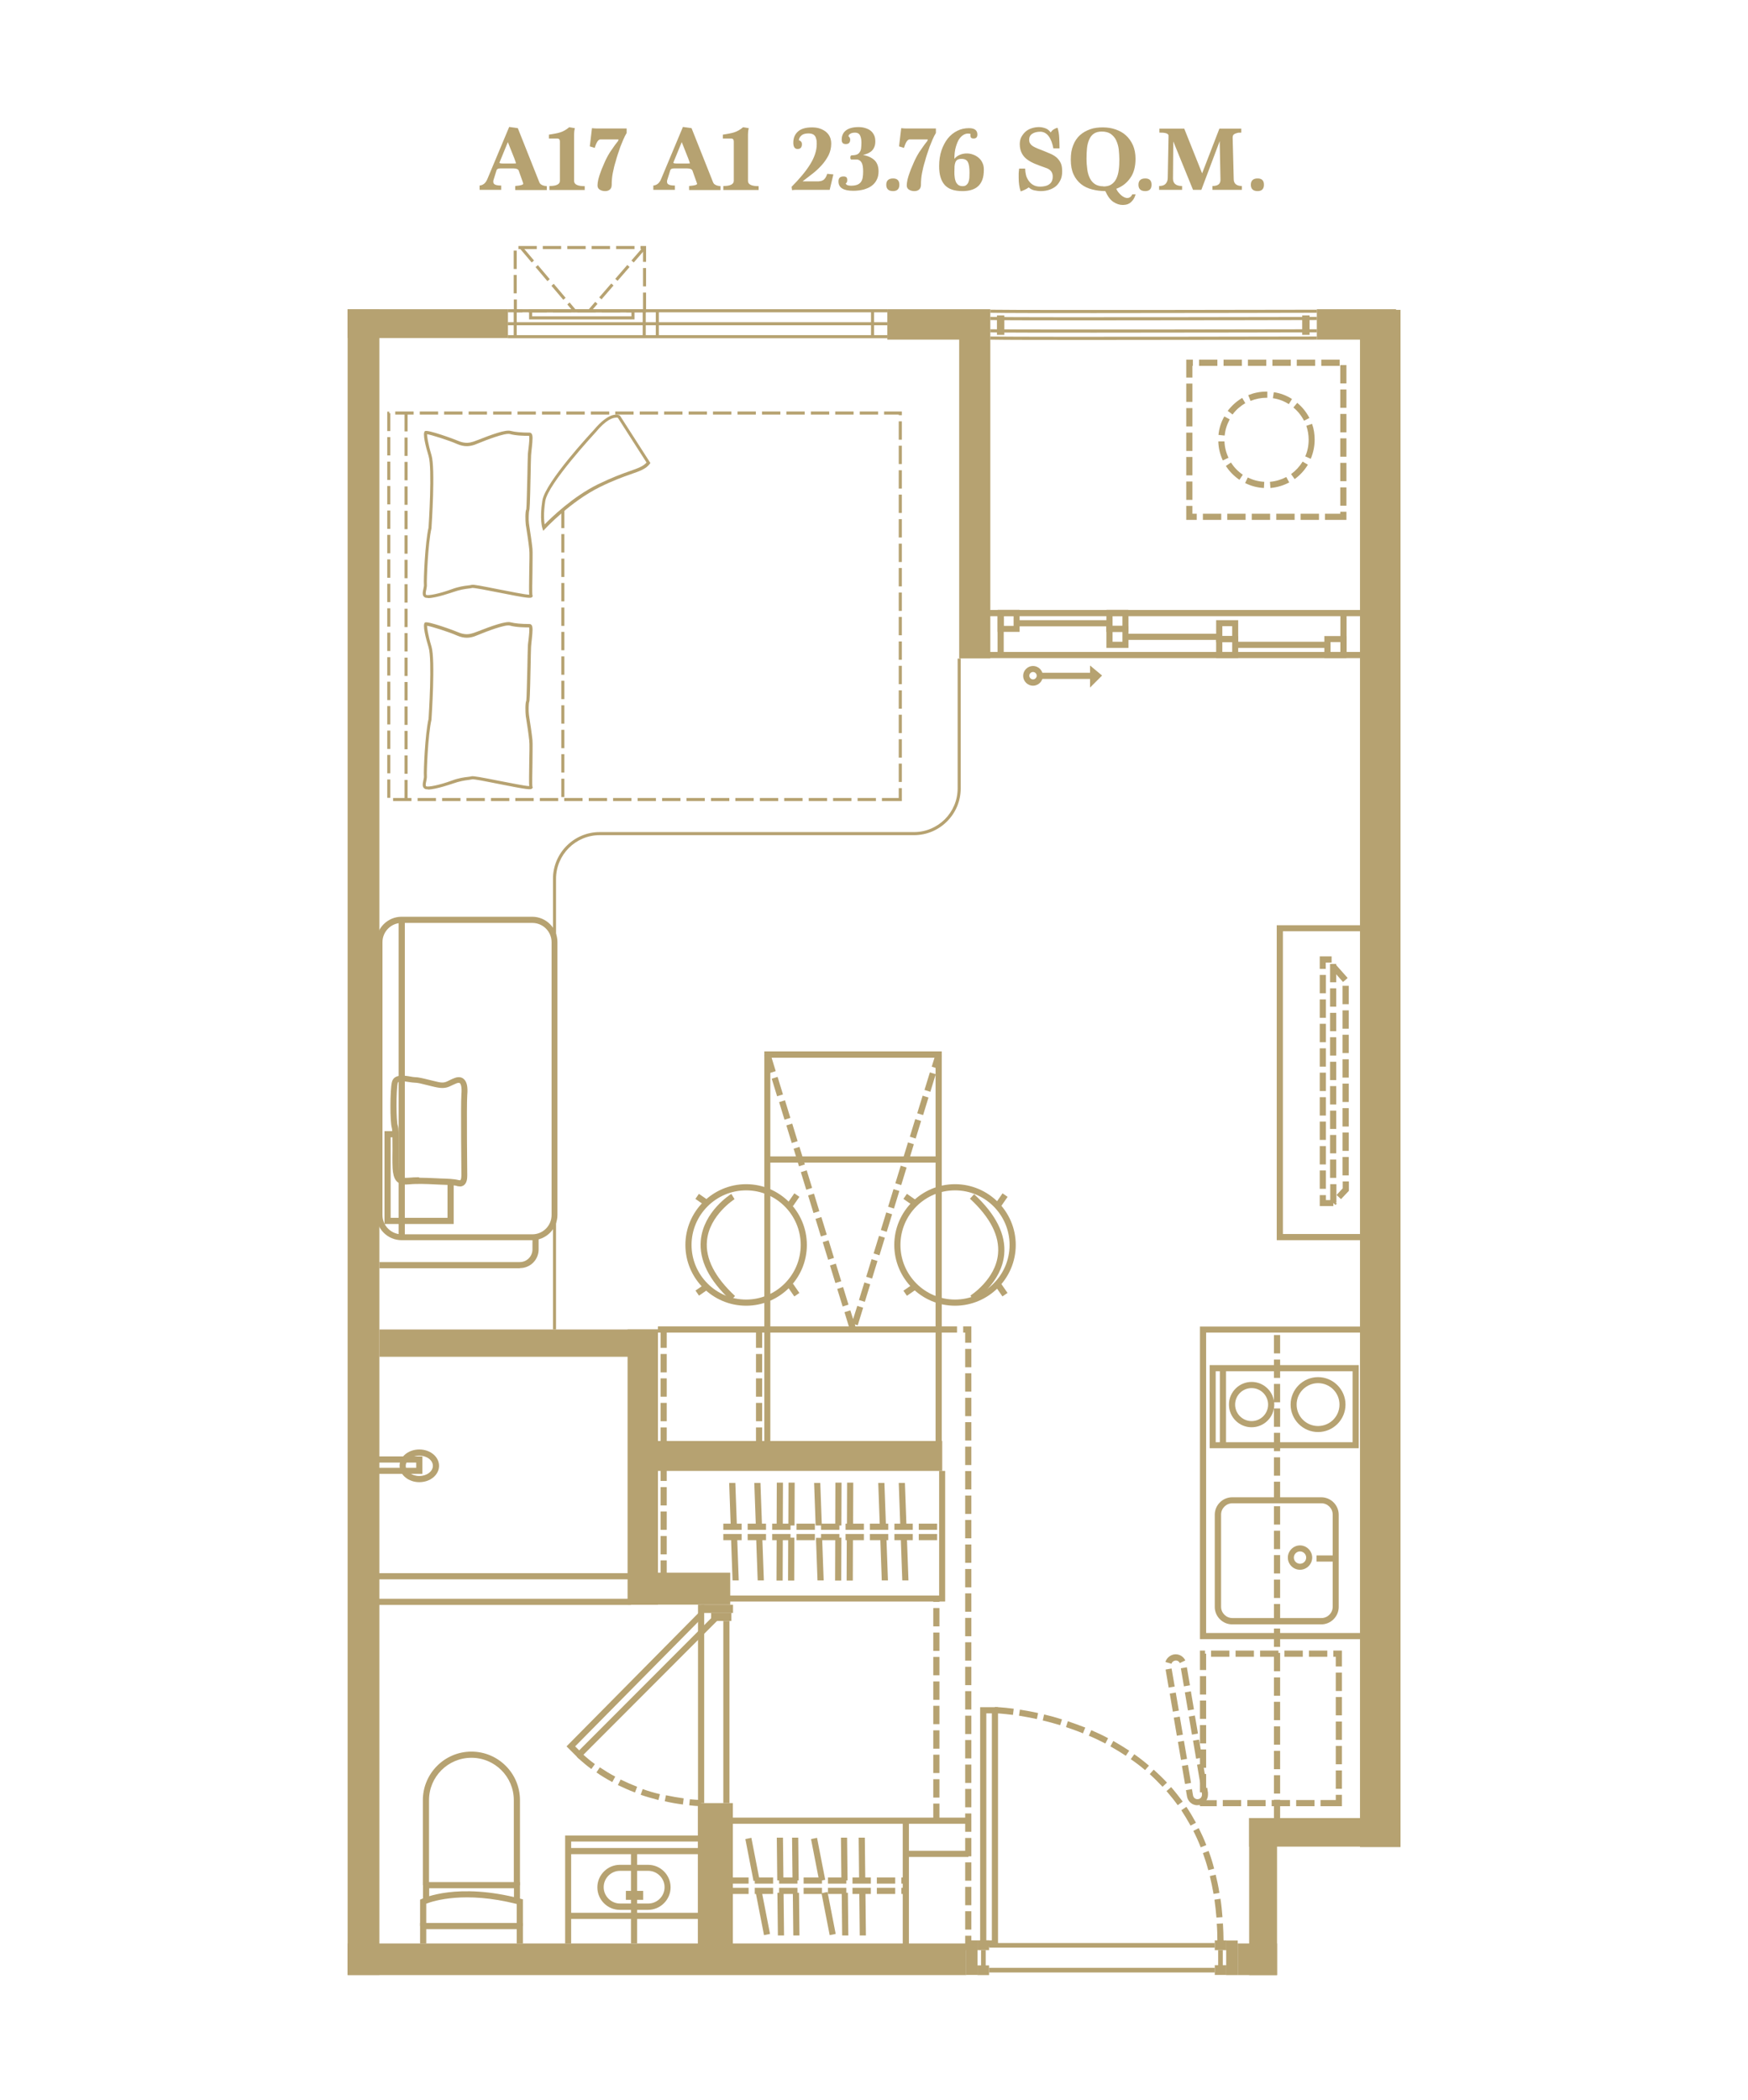 <?xml version="1.0" encoding="UTF-8"?>
<svg id="_圖層_1" data-name=" 圖層 1" xmlns="http://www.w3.org/2000/svg" viewBox="0 0 113.39 136.17">
  <defs>
    <style>
      .cls-1 {
        fill: #b6a271;
        stroke-width: 0px;
      }

      .cls-2 {
        isolation: isolate;
      }
    </style>
  </defs>
  <g class="cls-2">
    <g class="cls-2">
      <path class="cls-1" d="M33.42,12.31v-.25c.06,0,.11-.02.18-.02.06,0,.12-.02.17-.03s.09-.02.12-.04.05-.03.05-.04c0-.02,0-.04-.01-.07-.01-.03-.02-.05-.03-.09l-.26-.73s-.06-.08-.12-.09c-.06-.02-.13-.03-.2-.03h-.88c-.13,0-.21.04-.23.12l-.19.61s-.01.04-.02.07c0,.02,0,.05,0,.08,0,.16.17.23.51.23v.28h-1.4v-.28c.22-.02.39-.15.5-.41l1.42-3.39.56.08,1.4,3.52s.04.08.08.11.08.05.12.07c.05.02.09.03.14.04.05,0,.09.02.14.02v.25h-2.03ZM32.94,9.22l-.47,1.15c-.04.1-.07.16-.07.18,0,.03.06.05.19.05h.74c.1,0,.14,0,.14-.02,0-.02-.04-.13-.11-.32l-.41-1.03Z"/>
      <path class="cls-1" d="M35.64,12.31v-.25c.24,0,.41-.03.52-.09.11-.06.16-.14.16-.25v-2.54c0-.14-.06-.2-.18-.2h-.53v-.25c.15-.02.29-.05.41-.07.12-.02.23-.05.33-.08.1-.03.2-.08.29-.13s.19-.12.28-.2l.37.06c-.04.17-.05.3-.05.41v3.01c0,.23.23.34.69.34v.25h-2.3Z"/>
      <path class="cls-1" d="M38.95,9.04c-.14,0-.26.18-.37.55l-.32-.1.14-1.18c.1.01.19.02.29.02.09,0,.2,0,.33,0h1.63v.29c-.07.12-.14.25-.21.41-.07.16-.13.32-.2.49-.06.17-.12.34-.17.5s-.1.31-.13.44c-.08.25-.14.5-.19.76-.05.26-.07.51-.07.76,0,.14-.04.24-.12.31-.08.07-.18.1-.31.1s-.24-.03-.34-.09c-.1-.06-.15-.15-.15-.28,0-.11.02-.24.05-.38.04-.15.08-.3.14-.45.05-.15.11-.3.18-.45.06-.15.12-.28.17-.39.08-.17.17-.32.26-.47.1-.14.19-.27.27-.39.08-.11.15-.21.21-.28.06-.07.08-.12.08-.15,0-.02,0-.02-.02-.02h-1.17Z"/>
      <path class="cls-1" d="M44.7,12.31v-.25c.06,0,.12-.02.18-.02.06,0,.12-.02.17-.03.05,0,.09-.02.12-.04.03-.01.05-.03.05-.04,0-.02,0-.04-.02-.07,0-.03-.02-.05-.03-.09l-.26-.73s-.06-.08-.12-.09c-.06-.02-.13-.03-.2-.03h-.88c-.13,0-.21.04-.23.12l-.19.61s-.01.04-.02.07c0,.02,0,.05,0,.08,0,.16.17.23.51.23v.28h-1.4v-.28c.22-.02.39-.15.5-.41l1.42-3.39.56.08,1.4,3.52s.04.08.08.11.08.05.12.07c.05.02.09.03.14.04.05,0,.09.02.14.02v.25h-2.03ZM44.22,9.22l-.47,1.15c-.04.1-.07.16-.07.18,0,.03.06.05.19.05h.74c.1,0,.14,0,.14-.02,0-.02-.04-.13-.11-.32l-.41-1.03Z"/>
      <path class="cls-1" d="M46.92,12.31v-.25c.24,0,.41-.03.52-.09.11-.06.16-.14.16-.25v-2.54c0-.14-.06-.2-.18-.2h-.53v-.25c.15-.02.29-.05.41-.07.12-.02.23-.05.33-.08.1-.03.2-.08.29-.13s.19-.12.28-.2l.37.06c-.04.17-.05.3-.05.41v3.01c0,.23.23.34.69.34v.25h-2.3Z"/>
      <path class="cls-1" d="M51.83,12.31c-.08,0-.16,0-.23,0-.07,0-.15.01-.22.02l-.03-.22c.52-.52.92-1,1.2-1.45s.43-.89.43-1.31c0-.11,0-.21-.02-.29s-.04-.16-.08-.22c-.04-.06-.09-.11-.16-.14-.07-.03-.16-.05-.27-.05-.2,0-.36.04-.46.13-.1.09-.16.19-.17.31.14.05.2.14.2.25,0,.21-.09.32-.28.32s-.28-.14-.28-.41c0-.3.1-.54.3-.72.2-.18.5-.27.91-.27.18,0,.35.02.5.07.15.05.28.12.4.21.11.09.2.2.26.33.06.13.09.28.09.45,0,.26-.06.51-.17.74-.12.23-.26.44-.44.64-.18.2-.38.39-.6.56s-.44.34-.65.5h.92c.1,0,.18,0,.25-.02.07-.01.13-.04.18-.07s.1-.09.14-.15c.04-.06.08-.15.11-.25l.4.04-.24,1h-2Z"/>
      <path class="cls-1" d="M55.26,10.35c-.07,0-.1-.04-.1-.13,0-.1.03-.15.1-.15.13,0,.24-.02.32-.05s.15-.09.19-.16c.05-.07.08-.15.09-.26.01-.1.02-.22.02-.35,0-.2-.03-.35-.09-.47-.06-.12-.17-.18-.31-.18s-.24.02-.32.07-.12.1-.12.17c.03.02.06.05.08.09.02.04.03.08.03.12,0,.19-.09.29-.28.29s-.27-.09-.27-.28c0-.26.09-.46.27-.6.18-.14.45-.22.82-.22.16,0,.3.02.43.06s.25.09.35.17c.1.08.17.17.23.29.06.12.08.26.08.42,0,.13-.02.25-.06.34-.04.1-.09.18-.16.25-.07.07-.15.12-.25.17-.1.04-.21.08-.33.11.31.05.55.16.74.33.18.17.27.42.27.73,0,.21-.04.4-.12.55-.08.16-.19.29-.33.39-.14.11-.32.18-.52.24-.2.05-.43.08-.67.08-.64,0-.96-.2-.96-.61,0-.22.11-.32.33-.32.08,0,.14.02.18.05s.06.1.06.18c0,.12-.03.19-.1.22.03.1.14.15.34.15.16,0,.29-.02.4-.06s.18-.1.24-.17c.06-.08.1-.18.12-.29.02-.12.03-.25.03-.4,0-.26-.03-.46-.1-.58s-.18-.2-.34-.2h-.3Z"/>
      <path class="cls-1" d="M57.93,12.39c-.29,0-.44-.14-.44-.41s.15-.41.44-.41c.28,0,.41.14.41.41s-.14.41-.41.41Z"/>
      <path class="cls-1" d="M59.01,9.04c-.14,0-.26.18-.37.55l-.32-.1.14-1.18c.1.01.19.02.29.02.09,0,.2,0,.33,0h1.63v.29c-.07.12-.14.25-.21.41-.07.16-.13.32-.2.49-.06.17-.12.34-.17.5s-.1.31-.13.44c-.08.25-.14.5-.19.76-.05.26-.07.51-.07.76,0,.14-.04.24-.12.31-.08.07-.18.1-.31.1s-.24-.03-.34-.09c-.1-.06-.15-.15-.15-.28,0-.11.02-.24.05-.38.04-.15.08-.3.14-.45.05-.15.11-.3.18-.45.06-.15.12-.28.17-.39.08-.17.17-.32.26-.47.1-.14.19-.27.27-.39.08-.11.15-.21.21-.28.06-.07.08-.12.08-.15,0-.02,0-.02-.02-.02h-1.17Z"/>
      <path class="cls-1" d="M62.98,8.69c-.06-.02-.12-.03-.19-.03-.1,0-.2.03-.3.09-.1.06-.19.15-.28.28-.08.13-.15.3-.21.51-.06.21-.09.46-.09.76.09-.12.21-.2.35-.26.14-.06.29-.09.45-.09.14,0,.27.02.4.07.13.04.25.11.36.2s.19.19.25.32c.07.13.1.28.1.45,0,.27-.03.49-.1.67-.07.18-.16.32-.29.43-.12.11-.27.18-.44.23s-.36.07-.56.07c-.53,0-.91-.13-1.15-.4-.24-.27-.36-.67-.36-1.21,0-.38.05-.72.15-1.02.1-.3.24-.56.41-.78.18-.22.38-.38.62-.5.24-.12.49-.17.76-.17.36,0,.54.14.54.41,0,.18-.08.26-.25.26-.14,0-.2-.06-.2-.19,0-.05,0-.09.02-.11ZM62.44,12.07c.1,0,.18-.02.24-.07.06-.05.11-.11.14-.19.03-.08.05-.17.06-.27,0-.1.01-.22.01-.34,0-.31-.03-.54-.1-.68-.07-.15-.21-.22-.42-.22-.11,0-.19.02-.25.05s-.11.09-.14.16c-.03.07-.05.16-.06.27,0,.11-.01.23-.01.37,0,.12,0,.23.02.34.01.11.04.21.07.29.04.09.09.15.16.21.07.05.17.08.29.08Z"/>
      <path class="cls-1" d="M68.33,9.62c-.03-.16-.07-.31-.12-.44s-.11-.25-.18-.34c-.07-.1-.15-.17-.24-.22-.09-.05-.19-.08-.3-.08-.23,0-.41.05-.54.14-.13.09-.19.22-.19.37,0,.11.02.2.07.26.04.07.11.13.19.18s.19.1.31.15c.12.05.26.1.41.16.17.07.33.14.47.2.14.07.27.15.37.25.1.1.18.21.24.35.06.14.08.31.08.52s-.03.38-.1.53-.16.29-.28.4c-.12.11-.27.19-.44.25-.17.06-.36.09-.56.09-.15,0-.29-.02-.43-.05s-.26-.1-.36-.19c-.08.06-.16.11-.25.15s-.17.08-.27.11c-.05-.14-.08-.28-.1-.42-.02-.14-.03-.29-.03-.44,0-.1,0-.21,0-.31,0-.1.02-.2.03-.31h.39c0,.13.02.27.05.4.03.14.09.26.17.38.08.11.17.21.3.28.12.07.27.11.44.11.16,0,.29-.02.39-.05.11-.03.19-.08.26-.14.07-.06.11-.13.14-.21.03-.08.04-.16.04-.25,0-.14-.04-.26-.11-.35-.07-.09-.19-.17-.35-.22-.24-.08-.47-.17-.67-.25s-.38-.18-.53-.29c-.15-.11-.27-.25-.35-.41s-.13-.35-.13-.58c0-.17.03-.33.1-.46s.16-.25.27-.35c.11-.1.24-.17.39-.22s.31-.08.48-.08c.15,0,.29.03.43.08.14.05.25.15.34.27.04-.08.11-.15.19-.2s.17-.09.25-.11c.06.19.1.41.11.65s.02.47.02.69h-.41Z"/>
      <path class="cls-1" d="M73.66,12.61c-.04.15-.1.27-.17.36-.07.09-.14.16-.22.21s-.16.08-.23.09c-.08.01-.15.02-.21.02-.21,0-.41-.07-.61-.2s-.37-.37-.52-.7c-.3,0-.59-.04-.86-.11-.27-.07-.51-.18-.71-.34s-.37-.37-.49-.63-.18-.58-.18-.96.05-.68.16-.94c.1-.26.25-.48.44-.65.19-.17.41-.29.66-.38s.53-.12.82-.12.56.04.82.13.48.21.67.38c.19.17.34.38.46.64.11.25.17.55.17.88,0,.51-.11.93-.34,1.25-.23.33-.53.56-.91.7.04.08.08.16.14.23.06.07.12.14.18.19.06.05.13.1.2.13.07.03.13.05.18.05.15,0,.27-.08.34-.24h.23ZM71.57,12.09c.21,0,.39-.04.52-.13.14-.09.24-.21.32-.37s.13-.34.16-.56c.03-.21.04-.44.04-.69,0-.23-.02-.45-.04-.67-.03-.22-.09-.41-.17-.58-.08-.17-.2-.3-.35-.41-.15-.1-.34-.15-.58-.15-.22,0-.39.05-.52.14s-.23.22-.3.39c-.07.16-.12.35-.14.56-.02.21-.03.43-.03.66,0,.25.02.49.05.71.03.22.09.41.17.57s.19.29.33.38c.14.09.32.14.54.14Z"/>
      <path class="cls-1" d="M74.29,12.39c-.29,0-.44-.14-.44-.41s.15-.41.44-.41c.28,0,.41.14.41.41s-.14.41-.41.41Z"/>
      <path class="cls-1" d="M78.65,12.31v-.25c.35,0,.52-.13.52-.4l-.05-2.51-1.19,3.16h-.54l-1.28-3.14-.02,2.41c0,.32.2.48.59.48v.25h-1.49v-.25c.18,0,.32-.04.41-.13s.15-.22.15-.4l.05-2.62s0-.09,0-.13c0-.04-.03-.07-.07-.1s-.1-.05-.18-.06c-.08-.02-.19-.02-.34-.02v-.26h1.61l1.16,2.9,1.12-2.9h1.42v.26c-.12,0-.22,0-.29.03-.07.02-.13.04-.17.07-.04.03-.07.06-.08.1-.01.04-.02.07-.02.11l.07,2.71c0,.29.19.44.53.44v.25h-1.9Z"/>
      <path class="cls-1" d="M81.58,12.39c-.29,0-.44-.14-.44-.41s.15-.41.44-.41c.28,0,.41.14.41.41s-.14.41-.41.41Z"/>
    </g>
  </g>
  <g>
    <rect class="cls-1" x="22.55" y="20.05" width="2.06" height="108"/>
    <rect class="cls-1" x="22.55" y="126.01" width="40.12" height="2.05"/>
    <rect class="cls-1" x="62.66" y="125.81" width=".75" height="2.24"/>
    <rect class="cls-1" x="63.41" y="125.81" width=".75" height=".63"/>
    <rect class="cls-1" x="63.41" y="127.43" width=".75" height=".63"/>
    <rect class="cls-1" x="79.55" y="125.81" width=".75" height="2.24" transform="translate(159.84 253.87) rotate(180)"/>
    <rect class="cls-1" x="78.8" y="127.43" width=".75" height=".63" transform="translate(158.35 255.48) rotate(180)"/>
    <rect class="cls-1" x="78.8" y="125.81" width=".75" height=".63" transform="translate(158.35 252.25) rotate(180)"/>
    <rect class="cls-1" x="80.29" y="126.01" width="2.55" height="2.05"/>
    <rect class="cls-1" x="81.03" y="117.88" width="1.81" height="10.18"/>
    <rect class="cls-1" x="81.03" y="117.88" width="9.54" height="1.85"/>
    <rect class="cls-1" x="88.22" y="20.09" width="2.63" height="99.67"/>
    <rect class="cls-1" x="85.42" y="20.05" width="5.14" height="1.97"/>
    <rect class="cls-1" x="57.56" y="20.05" width="6.68" height="1.97"/>
    <path class="cls-1" d="M70.99,20.3c-3.14,0-5.81,0-6.75-.02v-.2c2.82.04,21,0,21.18,0v.2c-.12,0-8.2.02-14.43.02Z"/>
    <path class="cls-1" d="M70.99,20.77c-3.14,0-5.81,0-6.75-.02v-.2c2.82.04,21,0,21.18,0v.2c-.12,0-8.2.02-14.43.02Z"/>
    <path class="cls-1" d="M70.99,21.57c-3.14,0-5.81,0-6.75-.02v-.2c2.82.04,21,0,21.18,0v.2c-.12,0-8.2.02-14.43.02Z"/>
    <path class="cls-1" d="M70.99,22.04c-3.14,0-5.81,0-6.75-.02v-.2c2.82.04,21,0,21.18,0v.2c-.12,0-8.2.02-14.43.02Z"/>
    <rect class="cls-1" x="64.67" y="20.45" width=".48" height="1.26"/>
    <rect class="cls-1" x="84.47" y="20.45" width=".48" height="1.26"/>
    <rect class="cls-1" x="62.22" y="21.94" width="2.02" height="20.75"/>
    <rect class="cls-1" x="22.55" y="20.05" width="10.4" height="1.87"/>
    <rect class="cls-1" x="32.94" y="20.05" width="24.62" height=".2"/>
    <rect class="cls-1" x="32.94" y="20.89" width="24.62" height=".2"/>
    <rect class="cls-1" x="32.94" y="21.73" width="24.62" height=".2"/>
    <rect class="cls-1" x="33.32" y="20.15" width=".2" height="1.69"/>
    <rect class="cls-1" x="41.69" y="20.15" width=".2" height="1.69"/>
    <rect class="cls-1" x="42.54" y="20.15" width=".2" height="1.69"/>
    <path class="cls-1" d="M41.16,20.71h-6.84v-.66h6.84v.66ZM34.52,20.51h6.44v-.26h-6.44v.26Z"/>
    <rect class="cls-1" x="56.5" y="20.15" width=".2" height="1.69"/>
    <path class="cls-1" d="M58.5,51.94h-1.29v-.2h1.09v-.64h.2v.84ZM56.82,51.94h-1.19v-.2h1.19v.2ZM55.23,51.94h-1.19v-.2h1.19v.2ZM53.65,51.94h-1.19v-.2h1.19v.2ZM52.06,51.94h-1.19v-.2h1.19v.2ZM50.48,51.94h-1.19v-.2h1.19v.2ZM48.89,51.94h-1.19v-.2h1.19v.2ZM47.31,51.94h-1.19v-.2h1.19v.2ZM45.72,51.94h-1.19v-.2h1.19v.2ZM44.14,51.94h-1.19v-.2h1.19v.2ZM42.55,51.94h-1.19v-.2h1.19v.2ZM40.96,51.94h-1.19v-.2h1.19v.2ZM39.38,51.94h-1.19v-.2h1.19v.2ZM37.79,51.94h-1.19v-.2h1.19v.2ZM36.21,51.94h-1.19v-.2h1.19v.2ZM34.62,51.94h-1.19v-.2h1.19v.2ZM33.04,51.94h-1.19v-.2h1.19v.2ZM31.45,51.94h-1.19v-.2h1.19v.2ZM29.87,51.94h-1.19v-.2h1.19v.2ZM28.28,51.94h-1.19v-.2h1.19v.2ZM26.69,51.94h-1.19v-.2h1.19v.2ZM25.32,51.73h-.2v-1.19h.2v1.19ZM58.5,50.7h-.2v-1.19h.2v1.19ZM25.32,50.14h-.2v-1.19h.2v1.19ZM58.5,49.12h-.2v-1.19h.2v1.19ZM25.32,48.56h-.2v-1.19h.2v1.19ZM58.5,47.53h-.2v-1.19h.2v1.19ZM25.32,46.97h-.2v-1.19h.2v1.19ZM58.5,45.95h-.2v-1.19h.2v1.19ZM25.32,45.39h-.2v-1.19h.2v1.19ZM58.5,44.36h-.2v-1.19h.2v1.19ZM25.32,43.8h-.2v-1.19h.2v1.19ZM58.5,42.78h-.2v-1.19h.2v1.19ZM25.32,42.21h-.2v-1.19h.2v1.19ZM58.5,41.19h-.2v-1.19h.2v1.19ZM25.32,40.63h-.2v-1.19h.2v1.19ZM58.5,39.61h-.2v-1.19h.2v1.19ZM25.32,39.04h-.2v-1.19h.2v1.19ZM58.5,38.02h-.2v-1.19h.2v1.19ZM25.32,37.46h-.2v-1.19h.2v1.19ZM58.5,36.44h-.2v-1.19h.2v1.19ZM25.32,35.87h-.2v-1.19h.2v1.19ZM58.5,34.85h-.2v-1.19h.2v1.19ZM25.32,34.29h-.2v-1.19h.2v1.19ZM58.5,33.26h-.2v-1.19h.2v1.19ZM25.32,32.7h-.2v-1.19h.2v1.19ZM58.5,31.68h-.2v-1.19h.2v1.19ZM25.32,31.12h-.2v-1.19h.2v1.19ZM58.5,30.09h-.2v-1.19h.2v1.19ZM25.32,29.53h-.2v-1.19h.2v1.19ZM58.5,28.51h-.2v-1.19h.2v1.19ZM25.32,27.95h-.2v-1.26h.13v.1h.07v1.16ZM58.5,26.92h-.2v-.04h-.95v-.2h1.15v.24ZM56.96,26.88h-1.19v-.2h1.19v.2ZM55.37,26.88h-1.19v-.2h1.19v.2ZM53.79,26.88h-1.19v-.2h1.19v.2ZM52.2,26.88h-1.19v-.2h1.19v.2ZM50.62,26.88h-1.19v-.2h1.19v.2ZM49.03,26.88h-1.19v-.2h1.19v.2ZM47.44,26.88h-1.19v-.2h1.19v.2ZM45.86,26.88h-1.19v-.2h1.19v.2ZM44.27,26.88h-1.19v-.2h1.19v.2ZM42.69,26.88h-1.19v-.2h1.19v.2ZM41.1,26.88h-1.19v-.2h1.19v.2ZM39.52,26.88h-1.19v-.2h1.19v.2ZM37.93,26.88h-1.19v-.2h1.19v.2ZM36.35,26.88h-1.19v-.2h1.19v.2ZM34.76,26.88h-1.19v-.2h1.19v.2ZM33.18,26.88h-1.19v-.2h1.19v.2ZM31.59,26.88h-1.19v-.2h1.19v.2ZM30,26.88h-1.19v-.2h1.19v.2ZM28.42,26.88h-1.19v-.2h1.19v.2ZM26.83,26.88h-1.19v-.2h1.19v.2Z"/>
    <path class="cls-1" d="M26.44,51.76h-.2v-1.19h.2v1.19ZM26.44,50.17h-.2v-1.19h.2v1.19ZM26.44,48.58h-.2v-1.19h.2v1.19ZM26.44,47h-.2v-1.19h.2v1.19ZM26.44,45.41h-.2v-1.19h.2v1.19ZM26.44,43.83h-.2v-1.19h.2v1.19ZM26.44,42.24h-.2v-1.19h.2v1.19ZM26.44,40.66h-.2v-1.19h.2v1.19ZM26.44,39.07h-.2v-1.19h.2v1.19ZM26.44,37.49h-.2v-1.19h.2v1.19ZM26.44,35.9h-.2v-1.19h.2v1.19ZM26.44,34.31h-.2v-1.19h.2v1.19ZM26.44,32.73h-.2v-1.19h.2v1.19ZM26.44,31.14h-.2v-1.19h.2v1.19ZM26.44,29.56h-.2v-1.19h.2v1.19ZM26.44,27.97h-.2v-1.19h.2v1.19Z"/>
    <path class="cls-1" d="M35.23,34.4l-.05-.16s-.19-.59,0-1.78c.19-1.2,3.18-4.41,3.31-4.55,1.09-1.31,1.65-1.01,1.71-.97l.03.03,1.96,3.05-.04.06c-.26.33-.63.46-1.24.67-.48.17-1.13.4-2,.83-1.91.94-3.53,2.69-3.55,2.71l-.11.12ZM39.96,27.08c-.2,0-.64.12-1.33.96-.03.04-3.08,3.31-3.26,4.45-.12.77-.08,1.27-.04,1.51.43-.44,1.84-1.81,3.48-2.61.89-.43,1.54-.67,2.03-.84.54-.19.88-.31,1.1-.56l-1.86-2.9s-.06-.02-.11-.02Z"/>
    <path class="cls-1" d="M36.61,51.68h-.2v-1.19h.2v1.19ZM36.61,50.09h-.2v-1.19h.2v1.19ZM36.61,48.51h-.2v-1.19h.2v1.19ZM36.61,46.92h-.2v-1.19h.2v1.19ZM36.61,45.33h-.2v-1.19h.2v1.19ZM36.61,43.75h-.2v-1.19h.2v1.19ZM36.61,42.16h-.2v-1.19h.2v1.19ZM36.61,40.58h-.2v-1.19h.2v1.19ZM36.61,38.99h-.2v-1.19h.2v1.19ZM36.61,37.41h-.2v-1.19h.2v1.19ZM36.61,35.82h-.2v-1.19h.2v1.19ZM36.61,34.24h-.2v-1.19h.2v1.19Z"/>
    <path class="cls-1" d="M27.76,38.77c-.09,0-.16-.01-.21-.04-.18-.11-.13-.33-.09-.53.02-.1.05-.21.04-.29-.03-.29.07-2.72.3-3.71.01-.2.25-3.84,0-4.64-.17-.55-.42-1.49-.23-1.61.17-.11,1.92.53,2.14.63.46.2.76.13,1.01.05.05-.02.14-.05.27-.1.92-.36,1.81-.69,2.14-.59.27.07.68.11,1.22.11.05,0,.09.02.12.05.11.12.08.41.03.92-.02.18-.04.36-.05.51-.01.2-.02.69-.03,1.26-.04,1.94-.06,2.25-.09,2.31-.03.08-.05.6-.02.81,0,.04.02.12.03.22.06.37.16,1.05.2,1.45.02.23,0,.84,0,1.49-.01.64-.03,1.43,0,1.53l.02.05-.04.06c-.08.1-.31.08-2.21-.3-.69-.14-1.55-.3-1.67-.29-.08.02-.16.03-.25.04-.25.03-.57.08-1,.23-.01,0-1.1.39-1.62.39ZM27.7,28.13c0,.14.05.58.29,1.38.26.86.01,4.56,0,4.72v.02c-.23.98-.32,3.43-.3,3.65.01.11-.02.23-.04.35-.03.13-.06.29,0,.32.11.07.88-.08,1.66-.37.46-.17.8-.21,1.05-.24.09-.01.17-.02.24-.04.13-.03.63.07,1.74.29.73.14,1.7.34,1.99.35-.02-.21-.01-.68,0-1.5.01-.61.03-1.24,0-1.46-.04-.39-.14-1.07-.2-1.43-.02-.1-.03-.18-.03-.22-.02-.16-.04-.79.04-.93.02-.1.05-1.38.07-2.22.01-.57.02-1.06.03-1.26,0-.16.03-.34.05-.52.03-.26.07-.66.03-.76-.23,0-.83,0-1.25-.12-.31-.08-1.55.4-2.01.59-.13.05-.23.09-.28.11-.3.1-.65.16-1.15-.06-.49-.22-1.66-.59-1.94-.63Z"/>
    <path class="cls-1" d="M27.76,51.18c-.09,0-.16-.01-.21-.04-.18-.11-.13-.33-.09-.53.02-.1.05-.21.04-.29-.03-.29.07-2.72.3-3.71.01-.2.25-3.84,0-4.64-.17-.55-.42-1.49-.23-1.61.17-.11,1.92.53,2.14.63.46.2.76.13,1.01.05.05-.02.14-.05.27-.1.92-.36,1.82-.68,2.14-.59.27.07.68.11,1.22.11.05,0,.09.02.12.05.11.12.08.41.03.92-.02.18-.04.36-.05.51-.01.2-.02.69-.03,1.26-.04,1.94-.06,2.25-.09,2.31-.04.08-.05.6-.02.81,0,.04.02.12.03.22.06.37.16,1.05.2,1.45.02.23,0,.84,0,1.49-.01.64-.03,1.43,0,1.53l.02.05-.04.06c-.08.1-.31.08-2.21-.3-.69-.14-1.55-.31-1.67-.29-.08.01-.16.03-.25.04-.25.03-.57.08-1,.23-.01,0-1.1.39-1.62.39ZM27.7,40.54c0,.14.05.58.29,1.38.26.86.01,4.56,0,4.72v.02c-.23.98-.32,3.43-.3,3.65.01.11-.02.23-.04.35-.03.13-.06.29,0,.32.11.07.88-.08,1.66-.37.46-.17.8-.21,1.05-.24.09-.01.17-.02.24-.04.13-.02.63.07,1.74.29.73.14,1.71.34,1.99.35-.02-.21-.01-.68,0-1.5.01-.61.03-1.24,0-1.46-.04-.39-.14-1.07-.2-1.43-.02-.1-.03-.18-.03-.22-.02-.16-.04-.79.04-.93.02-.1.05-1.38.07-2.22.01-.57.02-1.06.03-1.26,0-.16.03-.34.05-.52.03-.26.07-.66.03-.75-.23,0-.83,0-1.25-.12-.31-.08-1.55.4-2.01.59-.13.05-.23.09-.28.11-.3.1-.65.16-1.15-.06-.49-.22-1.66-.59-1.94-.63Z"/>
    <path class="cls-1" d="M36.07,86.2h-.2v-29.22c0-1.67,1.36-3.03,3.03-3.03h20.39c1.56,0,2.83-1.27,2.83-2.83v-8.42h.2v8.42c0,1.67-1.36,3.03-3.03,3.03h-20.39c-1.56,0-2.83,1.27-2.83,2.83v29.22Z"/>
    <rect class="cls-1" x="24.61" y="86.2" width="18.07" height="1.77"/>
    <rect class="cls-1" x="40.71" y="86.2" width="1.97" height="17.85"/>
    <rect class="cls-1" x="42.68" y="93.43" width="18.44" height="1.94"/>
    <rect class="cls-1" x="41.26" y="101.97" width="6.11" height="2.07"/>
    <rect class="cls-1" x="23.48" y="102" width="17.45" height=".4"/>
    <rect class="cls-1" x="23.48" y="103.66" width="17.45" height=".4"/>
    <polygon class="cls-1" points="61.31 103.84 46.92 103.84 46.92 103.45 60.92 103.45 60.92 95.37 61.31 95.37 61.31 103.84"/>
    <path class="cls-1" d="M34.52,80.41h-8.47c-.91,0-1.64-.74-1.64-1.64v-17.69c0-.91.74-1.64,1.64-1.64h8.47c.91,0,1.64.74,1.64,1.64v17.69c0,.91-.74,1.64-1.64,1.64ZM26.06,59.84c-.69,0-1.25.56-1.25,1.25v17.69c0,.69.56,1.25,1.25,1.25h8.47c.69,0,1.25-.56,1.25-1.25v-17.69c0-.69-.56-1.25-1.25-1.25h-8.47Z"/>
    <path class="cls-1" d="M33.72,82.23h-9.11v-.4h9.11c.45,0,.82-.37.82-.82v-.81h.4v.81c0,.67-.54,1.21-1.21,1.21Z"/>
    <rect class="cls-1" x="25.86" y="59.64" width=".4" height="20.57"/>
    <path class="cls-1" d="M29.82,76.92c-.06,0-.13,0-.2-.03-.22-.06-.69-.07-1.04-.08l-.45-.02c-.4-.02-1.08-.05-1.57,0-.68.07-.97-.15-1.07-.8-.04-.27-.04-.84-.03-1.44,0-.54,0-1.27-.04-1.41-.13-.38-.12-2.48,0-2.97.12-.55.8-.44,1.2-.37.11.02.23.04.29.04.21,0,.51.07.87.16.21.05.44.11.67.16.34.07.47,0,.69-.11.1-.05.22-.11.36-.16.28-.1.46-.03.56.05.22.17.3.51.25,1.06-.05.65,0,5.16,0,5.21h0c0,.2-.02.48-.21.63-.08.06-.17.09-.28.09ZM27.19,76.36c.35,0,.7.02.97.03l.44.02c.41.01.87.03,1.13.1.08.02.13.02.14,0,0,0,.06-.05.06-.31,0-.19-.05-4.58,0-5.25.04-.44-.03-.66-.1-.72-.04-.03-.13-.02-.19,0-.13.05-.23.1-.32.14-.24.12-.47.23-.95.14-.23-.04-.47-.11-.69-.16-.31-.08-.59-.15-.76-.15-.1,0-.22-.02-.37-.04-.36-.06-.71-.11-.75.06-.11.5-.1,2.5,0,2.75.07.19.07.71.06,1.54,0,.56,0,1.14.03,1.38.07.44.16.51.64.47.2-.02.43-.03.66-.03Z"/>
    <polygon class="cls-1" points="29.43 79.36 24.94 79.36 24.94 73.34 25.65 73.34 25.65 73.74 25.34 73.74 25.34 78.96 29.03 78.96 29.03 76.72 29.43 76.72 29.43 79.36"/>
    <path class="cls-1" d="M61.09,93.9h-11.51v-25.73h11.51v25.73ZM49.97,93.51h10.72v-24.93h-10.72v24.93Z"/>
    <path class="cls-1" d="M55.13,86.22l-.35-1.14.38-.12.18.57.27-.86.38.12-.35,1.14-.19-.06.07.24-.38.12ZM54.66,84.71l-.35-1.14.38-.12.35,1.14-.38.12ZM56.1,84.41l-.38-.12.35-1.14.38.12-.35,1.14ZM54.19,83.19l-.35-1.14.38-.12.35,1.14-.38.12ZM56.57,82.9l-.38-.12.35-1.14.38.12-.35,1.14ZM53.72,81.68l-.35-1.14.38-.12.35,1.14-.38.12ZM57.05,81.39l-.38-.12.35-1.14.38.12-.35,1.14ZM53.25,80.17l-.35-1.14.38-.12.35,1.14-.38.12ZM57.52,79.87l-.38-.12.35-1.14.38.12-.35,1.14ZM52.77,78.65l-.35-1.14.38-.12.35,1.14-.38.12ZM57.99,78.36l-.38-.12.35-1.14.38.12-.35,1.14ZM52.3,77.14l-.35-1.14.38-.12.35,1.14-.38.12ZM58.46,76.84l-.38-.12.35-1.14.38.12-.35,1.14ZM51.83,75.62l-.35-1.14.38-.12.35,1.14-.38.12ZM58.93,75.33l-.38-.12.35-1.14.38.12-.35,1.14ZM51.36,74.11l-.35-1.14.38-.12.35,1.14-.38.12ZM59.4,73.82l-.38-.12.35-1.14.38.12-.35,1.14ZM50.89,72.6l-.35-1.14.38-.12.35,1.14-.38.12ZM59.88,72.3l-.38-.12.35-1.14.38.12-.35,1.14ZM50.41,71.08l-.35-1.14.38-.12.35,1.14-.38.12ZM60.35,70.79l-.38-.12.35-1.14.38.12-.35,1.14ZM49.94,69.57l-.35-1.14.38-.12.35,1.14-.38.12ZM60.82,69.28l-.38-.12.26-.84.38.12-.26.84Z"/>
    <path class="cls-1" d="M63.01,126.44h-.4v-.93h.4v.93ZM63.01,125.11h-.4v-1.19h.4v1.19ZM63.01,123.53h-.4v-1.19h.4v1.19ZM63.01,121.94h-.4v-1.19h.4v1.19ZM63.01,120.36h-.4v-1.19h.4v1.19ZM63.01,118.77h-.4v-1.19h.4v1.19ZM63.01,117.18h-.4v-1.19h.4v1.19ZM63.01,115.6h-.4v-1.19h.4v1.19ZM63.01,114.01h-.4v-1.19h.4v1.19ZM63.01,112.43h-.4v-1.19h.4v1.19ZM63.01,110.84h-.4v-1.19h.4v1.19ZM63.01,109.26h-.4v-1.19h.4v1.19ZM63.01,107.67h-.4v-1.19h.4v1.19ZM63.01,106.09h-.4v-1.19h.4v1.19ZM63.01,104.5h-.4v-1.19h.4v1.19ZM63.01,102.92h-.4v-1.19h.4v1.19ZM63.01,101.33h-.4v-1.19h.4v1.19ZM63.01,99.74h-.4v-1.19h.4v1.19ZM63.01,98.16h-.4v-1.19h.4v1.19ZM63.01,96.57h-.4v-1.19h.4v1.19ZM63.01,94.99h-.4v-1.19h.4v1.19ZM63.01,93.4h-.4v-1.19h.4v1.19ZM63.01,91.82h-.4v-1.19h.4v1.19ZM63.01,90.23h-.4v-1.19h.4v1.19ZM63.01,88.65h-.4v-1.19h.4v1.19ZM63.01,87.06h-.4v-.66h-.13v-.4h.53v1.06ZM62.08,86.4h-1.19v-.4h1.19v.4Z"/>
    <rect class="cls-1" x="42.68" y="86" width="18.21" height=".4"/>
    <rect class="cls-1" x="64.16" y="125.98" width="14.64" height=".3"/>
    <rect class="cls-1" x="64.16" y="127.59" width="14.64" height=".3"/>
    <rect class="cls-1" x="63.64" y="126.44" width=".3" height="1.3"/>
    <rect class="cls-1" x="79.02" y="126.44" width=".3" height="1.3"/>
    <rect class="cls-1" x="45.48" y="104.05" width="2.07" height=".53"/>
    <rect class="cls-1" x="46.13" y="104.57" width="1.31" height=".53"/>
    <rect class="cls-1" x="46.92" y="105.1" width=".4" height="11.81"/>
    <rect class="cls-1" x="45.28" y="104.05" width=".4" height="12.86"/>
    <rect class="cls-1" x="45.27" y="116.91" width="2.27" height="9.22"/>
    <polygon class="cls-1" points="37.57 114.05 36.75 113.23 45.34 104.55 45.62 104.82 37.31 113.23 37.57 113.49 46.26 104.79 46.54 105.07 37.57 114.05"/>
    <path class="cls-1" d="M45.47,117.11c-.26-.01-.52-.03-.76-.06l.04-.39c.24.02.49.04.74.05l-.02.4ZM44.31,117c-.4-.05-.8-.12-1.19-.21l.08-.39c.38.08.77.15,1.15.2l-.05.39ZM42.72,116.71c-.39-.1-.78-.21-1.16-.34l.13-.37c.37.13.74.24,1.12.33l-.1.38ZM41.19,116.22c-.38-.14-.75-.31-1.11-.48l.18-.36c.35.17.71.33,1.07.47l-.14.37ZM39.73,115.55c-.36-.19-.71-.4-1.04-.63l.22-.33c.32.21.65.42,1,.6l-.19.35ZM38.36,114.7c-.61-.45-.92-.78-.94-.79l.29-.27s.3.32.88.74l-.23.32Z"/>
    <polygon class="cls-1" points="33.92 126.01 33.52 126.01 33.52 125.08 27.65 125.08 27.65 126.01 27.25 126.01 27.25 124.68 33.92 124.68 33.92 126.01"/>
    <path class="cls-1" d="M33.92,124.88h-.4v-1.43c-3.35-.85-5.39-.21-5.87-.02v1.45h-.4v-1.71l.11-.05c.09-.04,2.32-1.09,6.41-.01l.15.04v1.74Z"/>
    <polygon class="cls-1" points="33.73 123.3 33.34 123.3 33.34 122.43 27.84 122.43 27.84 123.22 27.44 123.22 27.44 122.03 33.73 122.03 33.73 123.3"/>
    <path class="cls-1" d="M33.73,122.23h-.4v-5.51c0-1.52-1.23-2.75-2.75-2.75s-2.75,1.23-2.75,2.75v5.51h-.4v-5.51c0-1.73,1.41-3.15,3.15-3.15s3.15,1.41,3.15,3.15v5.51Z"/>
    <polygon class="cls-1" points="37.05 126.01 36.66 126.01 36.66 119.01 46.15 119.01 46.15 119.4 37.05 119.4 37.05 126.01"/>
    <rect class="cls-1" x="36.85" y="119.82" width="9.11" height=".4"/>
    <rect class="cls-1" x="36.85" y="124.02" width="8.9" height=".4"/>
    <path class="cls-1" d="M42.04,123.83h-1.83c-.81,0-1.46-.66-1.46-1.46s.66-1.46,1.46-1.46h1.83c.81,0,1.46.66,1.46,1.46s-.66,1.46-1.46,1.46ZM40.22,121.3c-.59,0-1.06.48-1.06,1.06s.48,1.06,1.06,1.06h1.83c.59,0,1.06-.48,1.06-1.06s-.48-1.06-1.06-1.06h-1.83Z"/>
    <rect class="cls-1" x="40.93" y="120.01" width=".4" height="5.99"/>
    <rect class="cls-1" x="40.6" y="122.6" width="1.12" height=".58"/>
    <path class="cls-1" d="M60.94,118.13h-.4v-1.19h.4v1.19ZM60.94,116.55h-.4v-1.19h.4v1.19ZM60.94,114.96h-.4v-1.19h.4v1.19ZM60.94,113.38h-.4v-1.19h.4v1.19ZM60.94,111.79h-.4v-1.19h.4v1.19ZM60.94,110.21h-.4v-1.19h.4v1.19ZM60.94,108.62h-.4v-1.19h.4v1.19ZM60.94,107.04h-.4v-1.19h.4v1.19ZM60.94,105.45h-.4v-1.19h.4v1.19ZM60.94,103.86h-.4v-.22h.4v.22Z"/>
    <path class="cls-1" d="M64.74,126.2h-1.16v-15.51h1.16v15.51ZM63.98,125.81h.36v-14.72h-.36v14.72Z"/>
    <path class="cls-1" d="M78.97,125.91c0-.4-.01-.79-.04-1.18l.4-.02c.02.39.04.79.04,1.2h-.4ZM78.91,124.34c-.03-.39-.08-.79-.13-1.17l.39-.06c.06.39.1.79.13,1.19l-.39.03ZM78.72,122.79c-.07-.39-.15-.78-.24-1.15l.38-.09c.09.38.18.77.24,1.18l-.39.07ZM78.38,121.26c-.1-.38-.22-.75-.35-1.11l.37-.14c.14.37.26.76.36,1.15l-.38.1ZM77.89,119.78c-.14-.36-.3-.72-.48-1.07l.35-.18c.18.36.35.73.49,1.1l-.37.15ZM77.23,118.37c-.19-.34-.39-.68-.6-1l.33-.22c.22.33.43.68.62,1.03l-.35.19ZM76.4,117.05c-.23-.32-.47-.62-.73-.92l.3-.26c.26.3.51.62.75.94l-.32.23ZM75.41,115.85c-.26-.28-.54-.56-.83-.82l.26-.29c.3.27.59.55.86.84l-.29.27ZM74.28,114.77c-.29-.25-.61-.49-.93-.71l.23-.32c.33.23.65.48.95.74l-.26.3ZM73.03,113.84c-.32-.21-.66-.42-1-.61l.19-.35c.35.2.7.41,1.03.63l-.22.33ZM71.69,113.04c-.34-.18-.7-.35-1.06-.5l.16-.36c.37.16.74.33,1.09.52l-.18.35ZM70.26,112.39c-.36-.15-.73-.28-1.11-.41l.12-.38c.38.13.76.27,1.13.41l-.15.37ZM68.78,111.86c-.37-.11-.75-.22-1.14-.31l.09-.39c.39.09.78.2,1.16.32l-.12.38ZM67.26,111.46c-.39-.08-.78-.16-1.16-.22l.06-.39c.39.06.79.13,1.18.22l-.08.39ZM65.71,111.19c-.72-.09-1.17-.11-1.17-.11v-.4s.48.01,1.22.11l-.05.39Z"/>
    <rect class="cls-1" x="47.37" y="117.85" width="15.44" height=".4"/>
    <rect class="cls-1" x="58.56" y="118.05" width=".4" height="8.39"/>
    <rect class="cls-1" x="58.76" y="120" width="4.06" height=".4"/>
    <path class="cls-1" d="M58.76,122.13h-.29v-.4h.29v.4ZM58.07,122.13h-1.19v-.4h1.19v.4ZM56.49,122.13h-1.19v-.4h1.19v.4ZM54.9,122.13h-1.19v-.4h1.19v.4ZM53.32,122.13h-1.19v-.4h1.19v.4ZM51.73,122.13h-1.19v-.4h1.19v.4ZM50.15,122.13h-1.19v-.4h1.19v.4ZM48.56,122.13h-1.19v-.4h1.19v.4Z"/>
    <path class="cls-1" d="M58.76,122.8h-.29v-.4h.29v.4ZM58.07,122.8h-1.19v-.4h1.19v.4ZM56.49,122.8h-1.19v-.4h1.19v.4ZM54.9,122.8h-1.19v-.4h1.19v.4ZM53.32,122.8h-1.19v-.4h1.19v.4ZM51.73,122.8h-1.19v-.4h1.19v.4ZM50.15,122.8h-1.19v-.4h1.19v.4ZM48.56,122.8h-1.19v-.4h1.19v.4Z"/>
    <path class="cls-1" d="M60.79,99.19h-1.19v-.4h1.19v.4ZM59.21,99.19h-1.19v-.4h1.19v.4ZM57.62,99.19h-1.19v-.4h1.19v.4ZM56.04,99.19h-1.19v-.4h1.19v.4ZM54.45,99.19h-1.19v-.4h1.19v.4ZM52.86,99.19h-1.19v-.4h1.19v.4ZM51.28,99.19h-1.19v-.4h1.19v.4ZM49.69,99.19h-1.19v-.4h1.19v.4ZM48.11,99.19h-1.19v-.4h1.19v.4Z"/>
    <path class="cls-1" d="M60.79,99.86h-1.19v-.4h1.19v.4ZM59.21,99.86h-1.19v-.4h1.19v.4ZM57.62,99.86h-1.19v-.4h1.19v.4ZM56.04,99.86h-1.19v-.4h1.19v.4ZM54.45,99.86h-1.19v-.4h1.19v.4ZM52.86,99.86h-1.19v-.4h1.19v.4ZM51.28,99.86h-1.19v-.4h1.19v.4ZM49.69,99.86h-1.19v-.4h1.19v.4ZM48.11,99.86h-1.19v-.4h1.19v.4Z"/>
    <path class="cls-1" d="M49.56,125.47l-.53-2.72.39-.08.53,2.72-.39.08ZM48.88,121.96l-.53-2.72.39-.08.53,2.72-.39.08Z"/>
    <path class="cls-1" d="M53.82,125.47l-.53-2.72.39-.08.53,2.72-.39.08ZM53.14,121.96l-.53-2.72.39-.08.53,2.72-.39.08Z"/>
    <path class="cls-1" d="M50.46,125.49l-.03-2.77h.4s.03,2.77.03,2.77h-.4ZM50.42,121.92l-.03-2.77h.4s.03,2.77.03,2.77h-.4Z"/>
    <path class="cls-1" d="M51.46,125.49l-.03-2.77h.4s.03,2.77.03,2.77h-.4ZM51.41,121.92l-.03-2.77h.4s.03,2.77.03,2.77h-.4Z"/>
    <path class="cls-1" d="M47.52,102.48l-.1-2.77h.4s.1,2.76.1,2.76h-.4ZM47.4,98.92l-.1-2.77h.4s.1,2.76.1,2.76h-.4Z"/>
    <path class="cls-1" d="M53.03,102.48l-.1-2.77h.4s.1,2.76.1,2.76h-.4ZM52.91,98.92l-.1-2.77h.4s.1,2.76.1,2.76h-.4Z"/>
    <path class="cls-1" d="M58.53,102.48l-.1-2.77h.4s.1,2.76.1,2.76h-.4ZM58.4,98.92l-.1-2.77h.4s.1,2.76.1,2.76h-.4Z"/>
    <path class="cls-1" d="M57.2,102.48l-.1-2.77h.4s.1,2.76.1,2.76h-.4ZM57.07,98.92l-.1-2.77h.4s.1,2.76.1,2.76h-.4Z"/>
    <path class="cls-1" d="M49.15,102.48l-.1-2.77h.4s.1,2.76.1,2.76h-.4ZM49.03,98.92l-.1-2.77h.4s.1,2.76.1,2.76h-.4Z"/>
    <path class="cls-1" d="M50.77,102.48h-.4s.01-2.78.01-2.78h.4s-.01,2.78-.01,2.78ZM50.78,98.91h-.4s.01-2.78.01-2.78h.4s-.01,2.78-.01,2.78Z"/>
    <path class="cls-1" d="M51.52,102.48h-.4s.01-2.78.01-2.78h.4s-.01,2.78-.01,2.78ZM51.54,98.91h-.4s.01-2.78.01-2.78h.4s-.01,2.78-.01,2.78Z"/>
    <path class="cls-1" d="M54.57,102.48h-.4s.01-2.78.01-2.78h.4s-.01,2.78-.01,2.78ZM54.58,98.91h-.4s.01-2.78.01-2.78h.4s-.01,2.78-.01,2.78Z"/>
    <path class="cls-1" d="M55.32,102.48h-.4s.01-2.78.01-2.78h.4s-.01,2.78-.01,2.78ZM55.34,98.91h-.4s.01-2.78.01-2.78h.4s-.01,2.78-.01,2.78Z"/>
    <path class="cls-1" d="M54.63,125.49l-.03-2.77h.4s.03,2.77.03,2.77h-.4ZM54.58,121.92l-.03-2.77h.4s.03,2.77.03,2.77h-.4Z"/>
    <path class="cls-1" d="M55.77,125.49l-.03-2.77h.4s.03,2.77.03,2.77h-.4ZM55.73,121.92l-.03-2.77h.4s.03,2.77.03,2.77h-.4Z"/>
    <path class="cls-1" d="M43.25,93.71h-.4v-1.16h.4v1.16ZM43.25,92.15h-.4v-1.19h.4v1.19ZM43.25,90.56h-.4v-1.19h.4v1.19ZM43.25,88.98h-.4v-1.19h.4v1.19ZM43.25,87.39h-.4v-1.19h.4v1.19Z"/>
    <path class="cls-1" d="M49.44,93.71h-.4v-1.16h.4v1.16ZM49.44,92.15h-.4v-1.19h.4v1.19ZM49.44,90.56h-.4v-1.19h.4v1.19ZM49.44,88.98h-.4v-1.19h.4v1.19ZM49.44,87.39h-.4v-1.19h.4v1.19Z"/>
    <path class="cls-1" d="M43.25,102.33h-.4v-1.16h.4v1.16ZM43.25,100.78h-.4v-1.19h.4v1.19ZM43.25,99.19h-.4v-1.19h.4v1.19ZM43.25,97.61h-.4v-1.19h.4v1.19ZM43.25,96.02h-.4v-1.19h.4v1.19Z"/>
    <path class="cls-1" d="M48.4,84.66c-2.17,0-3.94-1.77-3.94-3.94s1.77-3.94,3.94-3.94,3.94,1.77,3.94,3.94-1.77,3.94-3.94,3.94ZM48.4,77.18c-1.95,0-3.54,1.59-3.54,3.54s1.59,3.54,3.54,3.54,3.54-1.59,3.54-3.54-1.59-3.54-3.54-3.54Z"/>
    <path class="cls-1" d="M61.95,84.66c-2.17,0-3.94-1.77-3.94-3.94s1.77-3.94,3.94-3.94,3.94,1.77,3.94,3.94-1.77,3.94-3.94,3.94ZM61.95,77.18c-1.95,0-3.54,1.59-3.54,3.54s1.59,3.54,3.54,3.54,3.54-1.59,3.54-3.54-1.59-3.54-3.54-3.54Z"/>
    <path class="cls-1" d="M47.41,84.32c-1.42-1.31-2.07-2.62-1.95-3.91.18-1.86,1.91-2.96,1.98-3l.21.34s-1.64,1.04-1.79,2.7c-.11,1.16.51,2.36,1.82,3.58l-.27.29Z"/>
    <path class="cls-1" d="M63.16,84.34l-.21-.34s1.64-1.04,1.79-2.7c.11-1.16-.5-2.36-1.82-3.58l.27-.29c1.42,1.31,2.07,2.62,1.95,3.91-.18,1.86-1.91,2.96-1.98,3Z"/>
    <rect class="cls-1" x="45.33" y="77.41" width=".4" height=".74" transform="translate(-44.34 70.95) rotate(-55.31)"/>
    <rect class="cls-1" x="51.11" y="77.59" width=".74" height=".4" transform="translate(-41.78 75.83) rotate(-55.3)"/>
    <rect class="cls-1" x="45.16" y="83.43" width=".74" height=".4" transform="translate(-39.47 40.72) rotate(-34.65)"/>
    <rect class="cls-1" x="51.28" y="83.26" width=".4" height=".74" transform="translate(-38.44 44.16) rotate(-34.68)"/>
    <rect class="cls-1" x="58.83" y="77.41" width=".4" height=".74" transform="translate(-38.53 82.05) rotate(-55.31)"/>
    <rect class="cls-1" x="64.61" y="77.59" width=".74" height=".4" transform="translate(-35.96 86.93) rotate(-55.3)"/>
    <rect class="cls-1" x="58.65" y="83.43" width=".74" height=".4" transform="translate(-37.08 48.4) rotate(-34.65)"/>
    <rect class="cls-1" x="64.78" y="83.26" width=".4" height=".74" transform="translate(-36.04 51.84) rotate(-34.68)"/>
    <rect class="cls-1" x="49.78" y="74.98" width="11.12" height=".4"/>
    <path class="cls-1" d="M88.8,80.41h-5.98v-20.42h5.98v20.42ZM83.22,80.01h5.19v-19.63h-5.19v19.63Z"/>
    <path class="cls-1" d="M86.48,78.2h-.87v-.71h.4v.32h.28v-1.03h.4v1.19h-.2v.24ZM86.01,77.08h-.4v-1.19h.4v1.19ZM86.68,76.37h-.4v-1.19h.4v1.19ZM86.01,75.5h-.4v-1.19h.4v1.19ZM86.68,74.78h-.4v-1.19h.4v1.19ZM86.01,73.91h-.4v-1.19h.4v1.19ZM86.68,73.2h-.4v-1.19h.4v1.19ZM86.01,72.33h-.4v-1.19h.4v1.19ZM86.68,71.61h-.4v-1.19h.4v1.19ZM86.01,70.74h-.4v-1.19h.4v1.19ZM86.68,70.03h-.4v-1.19h.4v1.19ZM86.01,69.16h-.4v-1.19h.4v1.19ZM86.68,68.44h-.4v-1.19h.4v1.19ZM86.01,67.57h-.4v-1.19h.4v1.19ZM86.68,66.86h-.4v-1.19h.4v1.19ZM86.01,65.99h-.4v-1.19h.4v1.19ZM86.68,65.27h-.4v-1.19h.4v1.19ZM86.01,64.4h-.4v-1.19h.4v1.19ZM86.68,63.69h-.4v-1.19h.4v1.19ZM86.01,62.82h-.4v-.81h.77v.4h-.38v.42Z"/>
    <path class="cls-1" d="M86.63,78.13l-.29-.27.09-.09.29.27-.09.09ZM86.99,77.75l-.29-.27.4-.43v-.45h.4v.61l-.51.54ZM87.49,76.21h-.4v-1.19h.4v1.19ZM87.49,74.62h-.4v-1.19h.4v1.19ZM87.49,73.04h-.4v-1.19h.4v1.19ZM87.49,71.45h-.4v-1.19h.4v1.19ZM87.49,69.87h-.4v-1.19h.4v1.19ZM87.49,68.28h-.4v-1.19h.4v1.19ZM87.49,66.7h-.4v-1.19h.4v1.19ZM87.49,65.11h-.4v-1.19h.4v1.19ZM87.12,63.67l-.79-.89.3-.26.79.89-.3.26Z"/>
    <rect class="cls-1" x="64.03" y="39.55" width="25.22" height=".4"/>
    <rect class="cls-1" x="64.03" y="42.27" width="25.22" height=".4"/>
    <rect class="cls-1" x="64.71" y="39.74" width=".4" height="2.73"/>
    <rect class="cls-1" x="86.95" y="39.74" width=".4" height="2.73"/>
    <path class="cls-1" d="M66.14,40.97h-1.43v-1.43h1.43v1.43ZM65.11,40.58h.64v-.64h-.64v.64Z"/>
    <path class="cls-1" d="M87.34,42.67h-1.43v-1.43h1.43v1.43ZM86.31,42.27h.64v-.64h-.64v.64Z"/>
    <path class="cls-1" d="M73.2,40.97h-1.43v-1.43h1.43v1.43ZM72.17,40.58h.64v-.64h-.64v.64Z"/>
    <path class="cls-1" d="M73.2,42.01h-1.43v-1.43h1.43v1.43ZM72.17,41.61h.64v-.64h-.64v.64Z"/>
    <path class="cls-1" d="M80.32,41.64h-1.43v-1.43h1.43v1.43ZM79.29,41.24h.64v-.64h-.64v.64Z"/>
    <path class="cls-1" d="M80.32,42.67h-1.43v-1.43h1.43v1.43ZM79.29,42.27h.64v-.64h-.64v.64Z"/>
    <rect class="cls-1" x="65.95" y="40.21" width="6.03" height=".4"/>
    <rect class="cls-1" x="73.14" y="41.09" width="6.03" height=".4"/>
    <rect class="cls-1" x="80.12" y="41.61" width="6.03" height=".4"/>
    <path class="cls-1" d="M87.34,33.71h-1.39v-.4h.99v-.13h.4v.53ZM85.56,33.71h-1.19v-.4h1.19v.4ZM83.98,33.71h-1.19v-.4h1.19v.4ZM82.39,33.71h-1.19v-.4h1.19v.4ZM80.8,33.71h-1.19v-.4h1.19v.4ZM79.22,33.71h-1.19v-.4h1.19v.4ZM77.63,33.71h-.68v-.91h.4v.51h.28v.4ZM87.34,32.79h-.4v-1.19h.4v1.19ZM77.35,32.41h-.4v-1.19h.4v1.19ZM87.34,31.2h-.4v-1.19h.4v1.19ZM77.35,30.82h-.4v-1.19h.4v1.19ZM87.34,29.61h-.4v-1.19h.4v1.19ZM77.35,29.24h-.4v-1.19h.4v1.19ZM87.34,28.03h-.4v-1.19h.4v1.19ZM77.35,27.65h-.4v-1.19h.4v1.19ZM87.34,26.44h-.4v-1.19h.4v1.19ZM77.35,26.06h-.4v-1.19h.4v1.19ZM87.34,24.86h-.4v-1.19h.4v1.19ZM77.35,24.48h-.4v-1.16h.43v.4h-.03v.76ZM86.9,23.72h-1.19v-.4h1.19v.4ZM85.31,23.72h-1.19v-.4h1.19v.4ZM83.73,23.72h-1.19v-.4h1.19v.4ZM82.14,23.72h-1.19v-.4h1.19v.4ZM80.56,23.72h-1.19v-.4h1.19v.4ZM78.97,23.72h-1.19v-.4h1.19v.4Z"/>
    <path class="cls-1" d="M81.99,31.64c-.43-.02-.84-.13-1.22-.32l.17-.36c.33.16.69.26,1.07.28l-.02.4ZM82.41,31.64l-.03-.4c.37-.03.73-.14,1.06-.31l.19.35c-.38.2-.78.32-1.21.36ZM80.4,31.11c-.35-.24-.65-.54-.88-.9l.33-.22c.2.31.46.58.77.79l-.22.33ZM83.98,31.06l-.23-.32c.3-.22.55-.49.75-.81l.34.2c-.22.37-.51.68-.85.93ZM79.32,29.85c-.18-.39-.28-.8-.29-1.23h.4c.01.36.1.72.26,1.06l-.36.17ZM85.03,29.75l-.36-.16c.15-.34.22-.7.22-1.08,0-.31-.05-.61-.15-.9l.37-.13c.12.33.17.68.17,1.03,0,.43-.09.84-.25,1.23ZM79.43,28.24l-.39-.04c.04-.43.17-.83.38-1.2l.35.19c-.18.33-.29.68-.33,1.05ZM84.59,27.28c-.17-.33-.4-.62-.69-.86l.25-.3c.33.27.59.6.79.98l-.35.18ZM79.96,26.88l-.32-.24c.26-.34.57-.62.94-.84l.2.34c-.32.19-.6.43-.82.73ZM83.6,26.2c-.32-.2-.66-.33-1.03-.38l.06-.39c.42.06.82.21,1.18.44l-.21.34ZM81.12,25.99l-.15-.37c.38-.15.77-.23,1.18-.23h.06s0,.4,0,.4h-.05c-.36,0-.7.07-1.03.2Z"/>
    <path class="cls-1" d="M67.01,44.46c-.35,0-.64-.29-.64-.64s.29-.64.64-.64.64.29.64.64-.29.64-.64.64ZM67.01,43.57c-.13,0-.24.11-.24.24s.11.24.24.24.24-.11.24-.24-.11-.24-.24-.24Z"/>
    <rect class="cls-1" x="67.45" y="43.62" width="3.4" height=".4"/>
    <polygon class="cls-1" points="70.71 43.15 70.71 44.58 71.49 43.8 70.71 43.15"/>
    <path class="cls-1" d="M77.68,117.05c-.34,0-.62-.24-.68-.57l-.07-.41.39-.07.07.41c.03.16.17.27.34.24.14-.02.24-.14.24-.29,0-.02,0-.03,0-.05l-.05-.33.39-.07.05.33s0,.08,0,.12c0,.34-.24.62-.57.68-.04,0-.08,0-.12,0ZM76.87,115.67l-.2-1.17.39-.07.2,1.17-.39.07ZM77.85,115.59l-.2-1.17.39-.07.2,1.17-.39.07ZM76.61,114.11l-.2-1.17.39-.07.2,1.17-.39.07ZM77.59,114.03l-.2-1.17.39-.07.2,1.17-.39.07ZM76.34,112.54l-.2-1.17.39-.07.2,1.17-.39.07ZM77.32,112.47l-.2-1.17.39-.07.2,1.17-.39.07ZM76.08,110.98l-.2-1.17.39-.07.2,1.17-.39.07ZM77.06,110.9l-.2-1.17.39-.07.2,1.17-.39.07ZM75.81,109.42l-.2-1.17.39-.07.2,1.17-.39.07ZM76.8,109.34l-.2-1.17.39-.07.2,1.17-.39.07ZM75.98,107.87l-.38-.11c.07-.25.29-.44.55-.49.31-.05.61.11.74.39l-.36.17c-.05-.12-.18-.19-.31-.16-.11.02-.2.1-.23.21Z"/>
    <path class="cls-1" d="M87.05,117.11h-1.39v-.4h.99v-.34h.4v.73ZM85.27,117.11h-1.19v-.4h1.19v.4ZM83.68,117.11h-1.19v-.4h1.19v.4ZM82.1,117.11h-1.19v-.4h1.19v.4ZM80.51,117.11h-1.19v-.4h1.19v.4ZM78.92,117.11h-1.08v-.5h.4v.11h.69v.4ZM78.24,116.21h-.4v-1.19h.4v1.19ZM87.05,115.98h-.4v-1.19h.4v1.19ZM78.24,114.62h-.4v-1.19h.4v1.19ZM87.05,114.39h-.4v-1.19h.4v1.19ZM78.24,113.04h-.4v-1.19h.4v1.19ZM87.05,112.81h-.4v-1.19h.4v1.19ZM78.24,111.45h-.4v-1.19h.4v1.19ZM87.05,111.22h-.4v-1.19h.4v1.19ZM78.24,109.87h-.4v-1.19h.4v1.19ZM87.05,109.64h-.4v-1.19h.4v1.19ZM78.24,108.28h-.4v-1.26h.33v.2h.07v1.06ZM87.05,108.05h-.4v-.63h-.16v-.4h.56v1.03ZM86.1,107.42h-1.19v-.4h1.19v.4ZM84.51,107.42h-1.19v-.4h1.19v.4ZM82.93,107.42h-1.19v-.4h1.19v.4ZM81.34,107.42h-1.19v-.4h1.19v.4ZM79.75,107.42h-1.19v-.4h1.19v.4Z"/>
    <path class="cls-1" d="M83.04,117.88h-.4v-1.19h.4v1.19ZM83.04,116.29h-.4v-1.19h.4v1.19ZM83.04,114.71h-.4v-1.19h.4v1.19ZM83.04,113.12h-.4v-1.19h.4v1.19ZM83.04,111.53h-.4v-1.19h.4v1.19ZM83.04,109.95h-.4v-1.19h.4v1.19ZM83.04,108.36h-.4v-1.19h.4v1.19ZM83.04,106.78h-.4v-1.19h.4v1.19ZM83.04,105.19h-.4v-1.19h.4v1.19ZM83.04,103.61h-.4v-1.19h.4v1.19ZM83.04,102.02h-.4v-1.19h.4v1.19ZM83.04,100.44h-.4v-1.19h.4v1.19ZM83.04,98.85h-.4v-1.19h.4v1.19ZM83.04,97.26h-.4v-1.19h.4v1.19ZM83.04,95.68h-.4v-1.19h.4v1.19ZM83.04,94.09h-.4v-1.19h.4v1.19ZM83.04,92.51h-.4v-1.19h.4v1.19ZM83.04,90.92h-.4v-1.19h.4v1.19ZM83.04,89.34h-.4v-1.19h.4v1.19ZM83.04,87.75h-.4v-1.19h.4v1.19Z"/>
    <path class="cls-1" d="M88.8,106.28h-10.96v-20.27h10.96v20.27ZM78.24,105.88h10.17v-19.48h-10.17v19.48Z"/>
    <path class="cls-1" d="M88.14,93.9h-9.67v-5.39h9.67v5.39ZM78.86,93.51h8.88v-4.6h-8.88v4.6Z"/>
    <rect class="cls-1" x="79.13" y="88.89" width=".4" height="4.81"/>
    <path class="cls-1" d="M81.19,92.54c-.81,0-1.47-.66-1.47-1.47s.66-1.47,1.47-1.47,1.47.66,1.47,1.47-.66,1.47-1.47,1.47ZM81.19,90c-.59,0-1.07.48-1.07,1.07s.48,1.07,1.07,1.07,1.07-.48,1.07-1.07-.48-1.07-1.07-1.07Z"/>
    <path class="cls-1" d="M85.5,92.85c-.98,0-1.78-.8-1.78-1.78s.8-1.78,1.78-1.78,1.78.8,1.78,1.78-.8,1.78-1.78,1.78ZM85.5,89.68c-.76,0-1.39.62-1.39,1.39s.62,1.39,1.39,1.39,1.39-.62,1.39-1.39-.62-1.39-1.39-1.39Z"/>
    <path class="cls-1" d="M85.71,105.32h-5.78c-.62,0-1.13-.51-1.13-1.13v-5.98c0-.62.51-1.13,1.13-1.13h5.78c.62,0,1.13.51,1.13,1.13v5.98c0,.62-.51,1.13-1.13,1.13ZM79.94,97.47c-.4,0-.73.33-.73.73v5.98c0,.4.33.73.73.73h5.78c.4,0,.73-.33.73-.73v-5.98c0-.4-.33-.73-.73-.73h-5.78Z"/>
    <path class="cls-1" d="M84.33,101.78c-.44,0-.79-.36-.79-.79s.36-.79.79-.79.79.36.79.79-.36.79-.79.79ZM84.33,100.59c-.22,0-.4.18-.4.4s.18.4.4.4.4-.18.4-.4-.18-.4-.4-.4Z"/>
    <rect class="cls-1" x="85.4" y="100.85" width="1.4" height=".4"/>
    <path class="cls-1" d="M27.2,96.1c-.7,0-1.28-.47-1.28-1.06s.57-1.06,1.28-1.06,1.28.47,1.28,1.06-.57,1.06-1.28,1.06ZM27.2,94.38c-.49,0-.88.3-.88.66s.39.66.88.66.88-.3.88-.66-.39-.66-.88-.66Z"/>
    <path class="cls-1" d="M27.4,95.56h-3.36v-1.13h3.36v1.13ZM24.44,95.17h2.56v-.34h-2.56v.34Z"/>
    <path class="cls-1" d="M41.91,20.25h-1.29v-.2h1.09v-1.08h.2v1.28ZM40.23,20.25h-1.19v-.2h1.19v.2ZM38.64,20.25h-1.19v-.2h1.19v.2ZM37.06,20.25h-1.19v-.2h1.19v.2ZM35.47,20.25h-1.19v-.2h1.19v.2ZM33.89,20.25h-.56v-.83h.2v.63h.36v.2ZM33.52,19.02h-.2v-1.19h.2v1.19ZM41.91,18.57h-.2v-1.19h.2v1.19ZM33.52,17.44h-.2v-1.19h.2v1.19ZM41.91,16.98h-.2v-.83h-.16v-.2h.36v1.03ZM41.16,16.15h-1.19v-.2h1.19v.2ZM39.57,16.15h-1.19v-.2h1.19v.2ZM37.99,16.15h-1.19v-.2h1.19v.2ZM36.4,16.15h-1.19v-.2h1.19v.2ZM34.82,16.15h-1.19v-.2h1.19v.2Z"/>
    <path class="cls-1" d="M37.23,20.25l-.43-.51.15-.13.43.51-.15.13ZM36.54,19.44l-.77-.91.15-.13.77.91-.15.13ZM35.51,18.23l-.77-.91.15-.13.77.91-.15.13ZM34.49,17.02l-.77-.91.15-.13.77.91-.15.13Z"/>
    <path class="cls-1" d="M38.32,20.21l-.15-.13.44-.51.15.13-.44.51ZM39.02,19.41l-.15-.13.78-.9.15.13-.78.9ZM40.06,18.21l-.15-.13.78-.9.15.13-.78.9ZM41.11,17.02l-.15-.13.78-.9.15.13-.78.9Z"/>
  </g>
</svg>